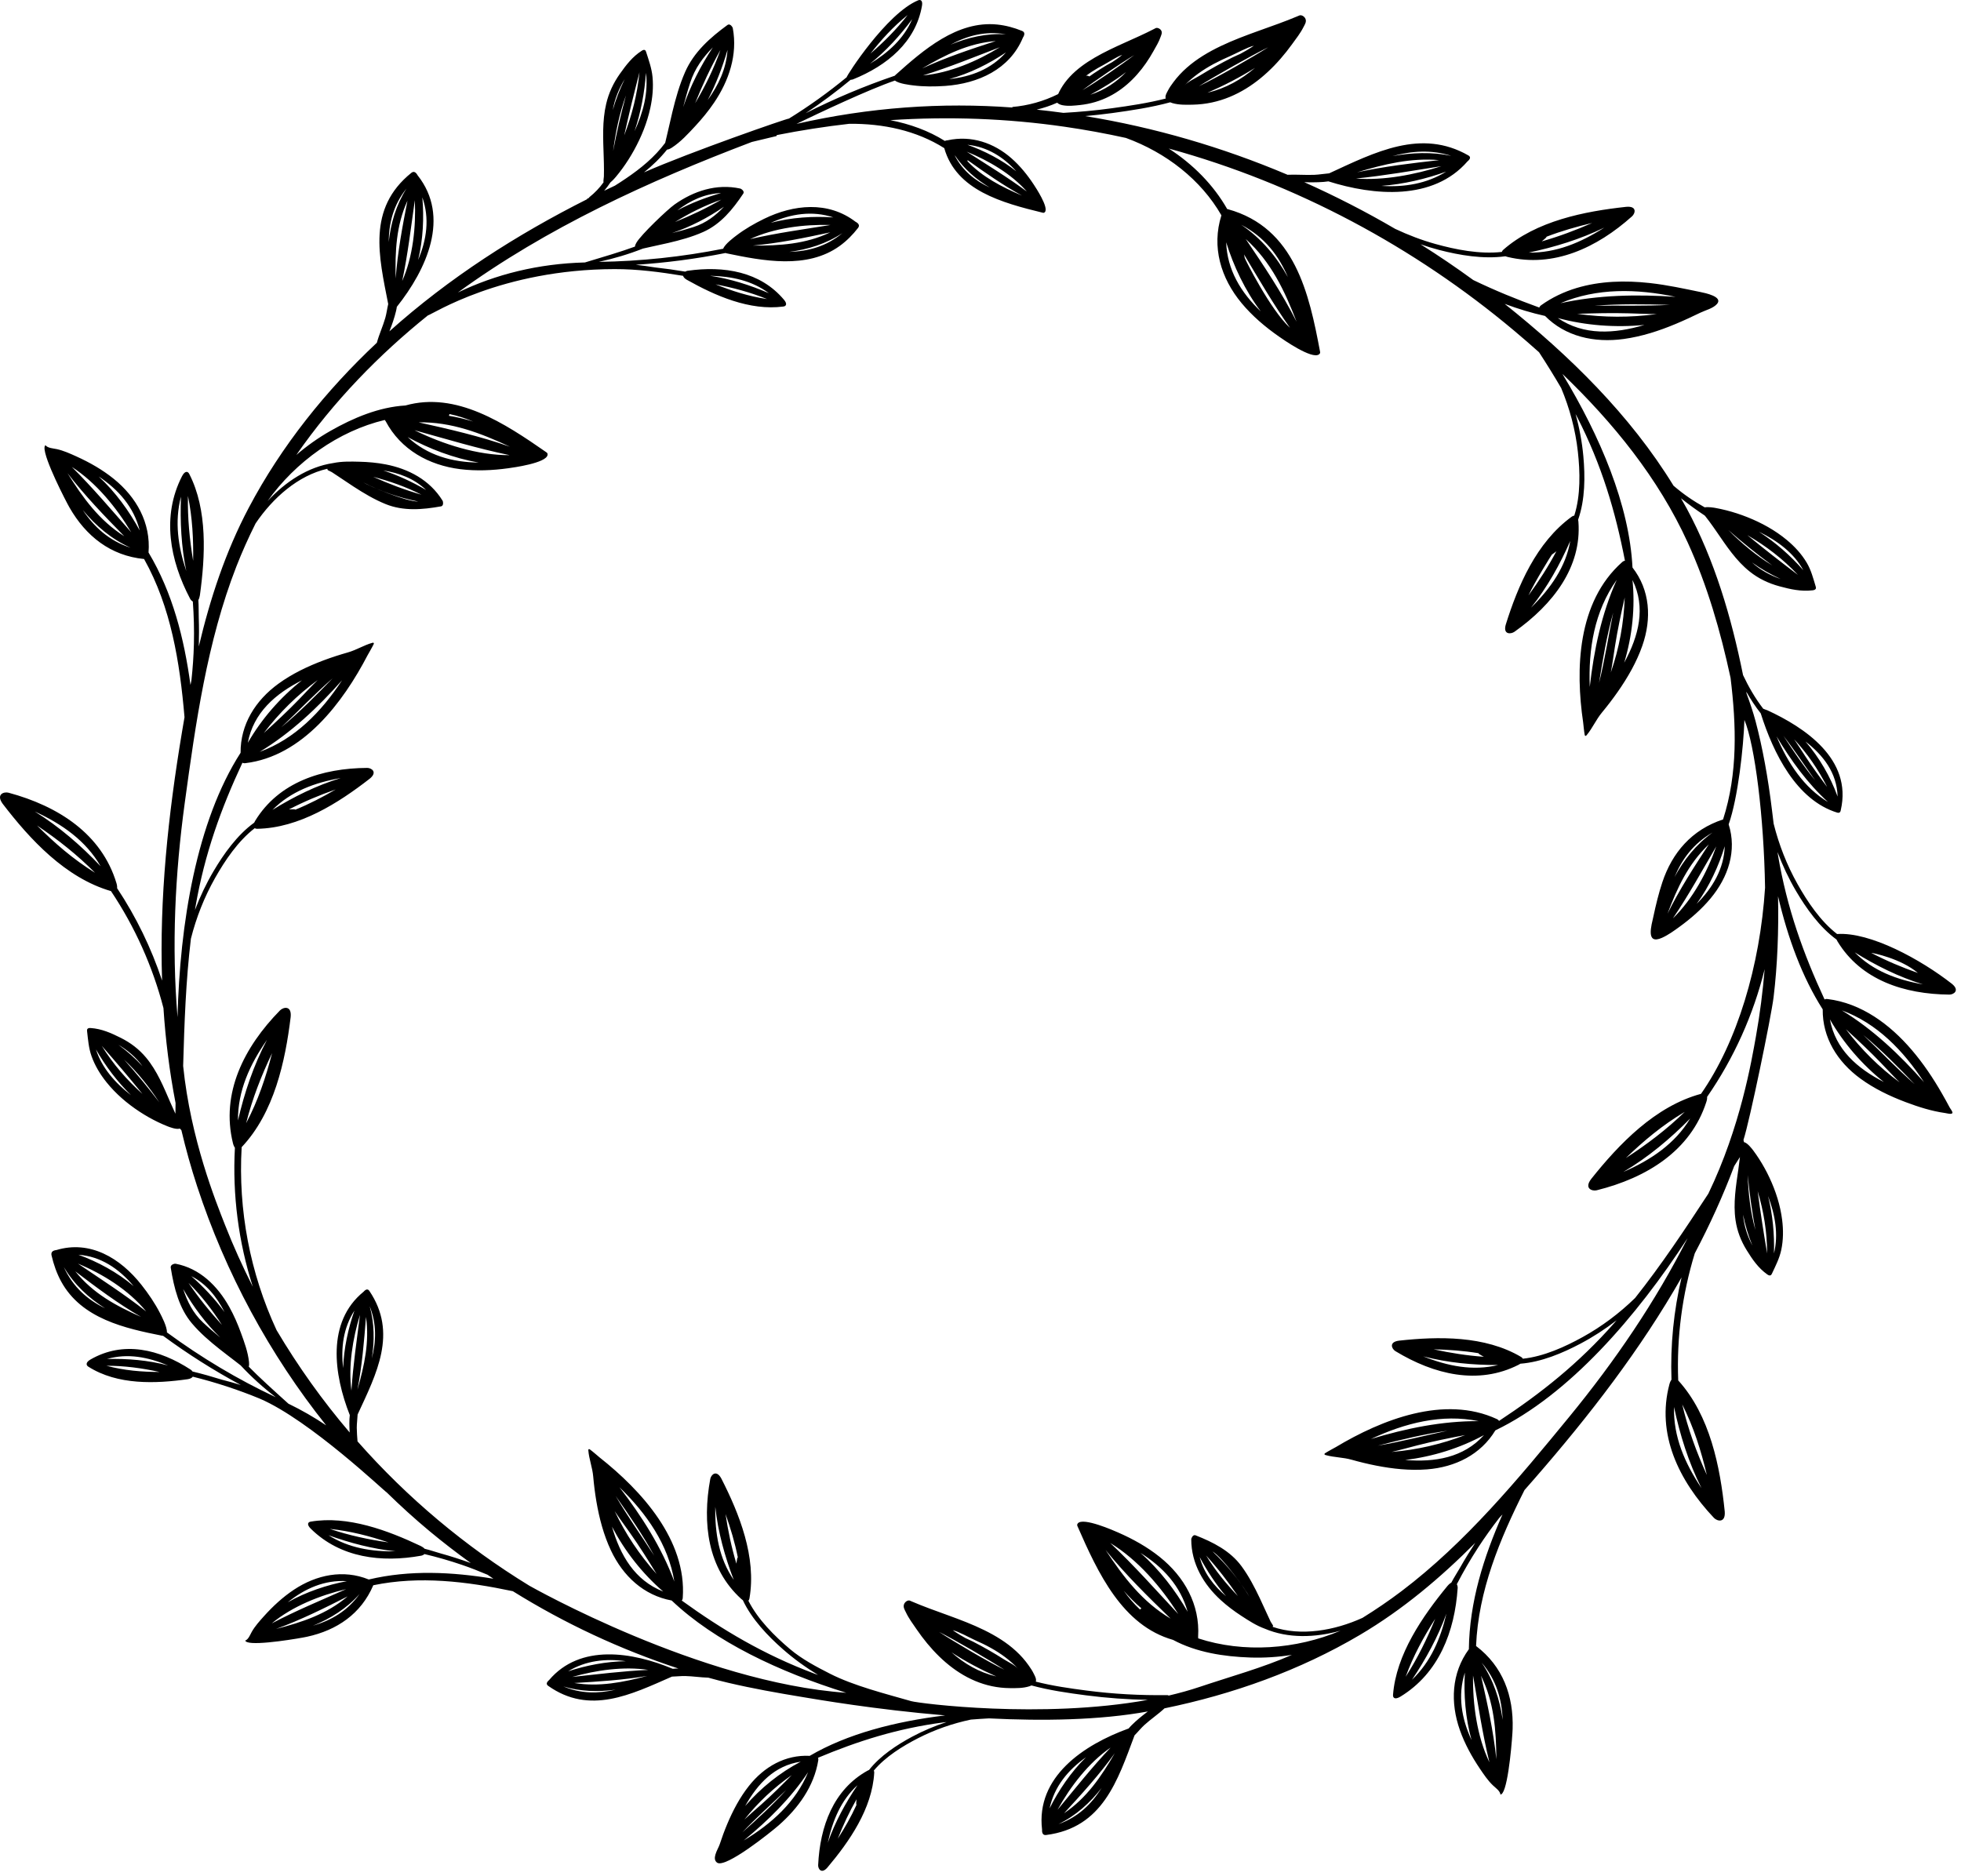 <?xml version="1.0" encoding="iso-8859-1"?>
<!-- Generator: Adobe Illustrator 29.6.1, SVG Export Plug-In . SVG Version: 9.03 Build 0)  -->
<svg version="1.1" id="Ebene_1" xmlns="http://www.w3.org/2000/svg" xmlns:xlink="http://www.w3.org/1999/xlink" x="0px" y="0px"
	 viewBox="0 0 759.711 726.87" style="enable-background:new 0 0 759.711 726.87;" xml:space="preserve">
<path d="M711.486,364.045c0.1,0.226,0.223,0.466,0.382,0.727c9.101,14.979,25.818,20.446,43.346,20.605
	c1.637,0.015,4.138-1.598,0.985-4.173c-12.084-9.441-31.651-20.175-44.497-19.299c-6.492-5.021-11.539-12.621-15.308-19.332
	c-4.151-7.39-7.228-15.282-9.272-23.438c-0.197-1.683-0.411-3.363-0.612-5.023c-1.531-12.717-3.713-24.599-6.384-34.653
	c-0.961-3.617-2.182-7.151-3.46-10.661c-0.049-0.266-0.096-0.531-0.145-0.797c1.659,2.91,3.494,5.734,5.609,8.417
	c0.015,0.043,0.03,0.086,0.043,0.129c4.839,15.324,13.795,33.448,29.556,38.31c1.259,0.389,1.362-0.774,1.407-0.969
	c4.56-19.788-14.073-32.072-28.53-38.717c-0.06-0.028-0.116-0.022-0.174-0.038c-0.546-0.24-0.981-0.405-1.343-0.521
	c-3.129-4.088-5.663-8.471-7.816-13.034c-4.55-22.558-11.009-44.514-21.835-64.584c-0.715-1.326-1.47-2.629-2.217-3.936
	c2.957,2.361,6.018,4.594,9.189,6.688c0.064,0.068,0.143,0.144,0.19,0.203c0.508,0.638,1.003,1.286,1.49,1.94
	c1.022,1.374,2.001,2.777,2.973,4.186c3.784,5.484,7.488,11.162,12.799,15.395c3.411,2.718,7.234,4.547,11.545,5.714
	c4.148,1.122,8.291,2.081,12.818,1.544c0.457-0.054,0.998-0.181,1.208-0.588c0.152-0.293,0.067-0.62-0.022-0.913
	c-0.959-3.177-1.757-6.295-3.442-9.157c-2.006-3.407-4.732-6.353-7.797-8.892c-4.456-3.692-9.661-6.577-15.172-8.772
	c-2.669-1.063-5.425-1.965-8.25-2.683c-1.335-0.339-2.684-0.637-4.05-0.888c-0.688-0.126-2.822-0.503-4.273-0.253
	c-4.402-2.46-8.097-4.968-12.086-8.382c-16.811-27.45-40.456-50.564-65.416-70.462c5.221,1.95,10.446,3.538,15.641,4.68
	c7.819,7.938,18.999,10.517,30.518,8.923c6.963-0.963,13.682-3.141,20.139-5.847c3.229-1.353,6.398-2.836,9.547-4.355
	c2.007-0.968,4.868-1.635,6.38-3.323c2.569-2.867-4.627-4.302-6.377-4.662c-6.43-1.324-12.806-2.721-19.4-3.461
	c-0.111-0.012-0.222-0.025-0.332-0.037c-9.38-1.031-19.139-0.813-28.294,1.948c-4.891,1.475-9.543,3.688-13.664,6.644
	c-0.45,0.322-0.651,0.634-0.731,0.923c-8.779-3.173-17.26-6.648-25.586-10.661c-6.647-4.849-13.465-9.47-20.442-13.859
	c2.363,0.812,4.756,1.557,7.196,2.19c7.836,2.032,17.139,3.648,25.681,2.451c0.24,0.091,0.507,0.177,0.818,0.252
	c17.799,4.321,34.621-3.519,48.246-15.727c1.273-1.14,2.039-4.052-2.245-3.679c-16.112,1.739-34.868,5.42-47.653,16.658
	c-0.276,0.243-0.461,0.523-0.54,0.813c-8.619,0.971-17.981-0.921-25.718-3.074c-5.405-1.504-10.596-3.502-15.591-5.85
	c-11.379-6.658-23.149-12.692-35.24-18.098c0.476,0.014,0.98,0.028,1.54,0.041c1.982,0.047,5.746,0.001,7.815-0.361
	c17.637,5.579,40.566,7.581,53.874-7.722c1.097-0.916,1.378-1.736,0.375-2.312c-18.306-10.5-36.127-1.303-53.954,6.927
	c-1.944,0.154-3.932,0.509-5.788,0.581c-3.454,0.133-6.897-0.176-10.345-0.022c-0.154-0.065-0.304-0.138-0.459-0.203
	c-24.757-10.455-50.984-18.153-77.936-22.536c3.514-0.324,7.025-0.697,10.529-1.179c7.415-1.02,15.078-2.168,22.421-4.165
	c0.304,0.131,0.599,0.24,0.848,0.313c2.58,0.758,5.474,0.656,7.916,0.607c2.539-0.051,5.007-0.345,7.383-0.852
	c4.787-1.021,9.181-2.903,13.167-5.343c4.07-2.49,7.725-5.559,11.032-8.985c1.656-1.715,3.225-3.523,4.715-5.405
	c0.738-0.932,1.457-1.883,2.157-2.851c1.566-2.165,3.236-4.257,4.46-6.713c0.406-0.815,1.232-1.938,0.719-3.123
	c-0.429-0.991-1.616-1.615-2.378-1.287c-0.229,0.099-0.458,0.196-0.688,0.293c-9.767,4.122-20.226,7.007-29.748,11.562
	c-4.74,2.268-9.262,4.939-13.16,8.377c-1.906,1.681-3.657,3.545-5.188,5.616c-0.759,1.027-1.536,2.091-2.126,3.262
	c-0.241,0.479-0.711,1.24-0.884,1.98c-0.077,0.332-0.095,0.66-0.006,0.956c0.014,0.048,0.057,0.082,0.076,0.128
	c-6.875,1.767-14.001,2.826-20.91,3.775c-6.237,0.857-12.496,1.427-18.764,1.785c-3.438-0.468-6.884-0.892-10.342-1.25
	c2.74-0.67,5.406-1.551,7.938-2.689c0.539,0.586,1.531,0.878,2.171,0.994c2.233,0.408,4.607,0.125,6.615-0.086
	c2.088-0.219,4.085-0.621,5.976-1.182c3.811-1.132,7.179-2.905,10.135-5.083c3.018-2.224,5.616-4.868,7.877-7.766
	c1.132-1.451,2.18-2.967,3.153-4.536c0.482-0.778,0.945-1.567,1.391-2.37c0.997-1.794,2.089-3.539,2.764-5.536
	c0.224-0.663,0.752-1.594,0.167-2.48c-0.489-0.74-1.554-1.142-2.138-0.833c-0.175,0.093-0.351,0.185-0.527,0.277
	c-7.497,3.895-15.734,6.875-22.969,11.089c-3.602,2.098-6.97,4.494-9.716,7.443c-1.343,1.442-2.534,3.015-3.515,4.734
	c-0.364,0.638-0.71,1.304-1.01,1.992c-5.555,2.772-11.613,4.485-17.873,5.009c0.094,0.069,0.186,0.141,0.28,0.209
	c-27.637-2.053-55.57-0.076-83.785,6.333c9.119-4.386,27.793-13.245,38.151-16.794c1.531,1.257,5.954,1.738,7.057,1.878
	c4.067,0.517,8.332,0.497,12.432,0.206c12.692-0.903,24.965-6.373,30.096-18.73c0.755-1.188,0.771-2.132-0.352-2.588
	c-3.086-1.255-6.332-2.139-9.652-2.471c-15.491-1.546-28.606,9.895-39.361,19.53c-0.116,0.104-0.198,0.202-0.285,0.302
	c-11.854,4.038-23.371,8.896-34.519,14.531c6.029-4.003,11.84-8.32,17.421-12.952c0.325,0,0.651-0.052,0.922-0.161
	c13.232-5.333,24.27-14.446,26.711-28.501c0.362-2.084-0.576-2.504-1.492-2.124c-12.257,5.08-27.805,29.322-27.68,29.799
	c-7.092,5.844-14.552,11.194-22.363,16.022c-0.414-0.186-38.268,12.962-56.16,20.849c3.292-2.647,6.314-5.54,8.924-8.824
	c0.671-0.049,1.335-0.413,1.917-0.791c3.399-2.205,6.246-5.338,8.994-8.295c2.644-2.846,5.122-5.857,7.3-9.076
	c5.747-8.488,9.185-18.573,7.273-28.869c-0.051-0.276-0.185-0.491-0.346-0.677c-0.361-0.603-1.117-1.028-1.73-0.578
	c-6.695,4.897-12.979,10.448-16.387,18.181c-2.193,4.978-3.664,10.24-4.947,15.515c-0.653,2.689-1.256,5.389-1.875,8.086
	c-0.298,1.297-0.601,2.593-0.913,3.886c-4.085,5.507-9.426,9.883-15.165,13.77c-1.413,0.957-2.845,1.904-4.301,2.807
	c-1.397,0.658-2.794,1.318-4.185,1.99c0.879-1.034,1.698-2.113,2.438-3.25c0.931-0.759,1.81-1.794,2.143-2.191
	c0.858-1.025,1.681-2.081,2.468-3.161c1.669-2.286,3.187-4.682,4.554-7.161c2.824-5.117,5.048-10.619,6.29-16.339
	c0.853-3.935,1.239-8.001,0.85-12.018c-0.327-3.373-1.44-6.426-2.466-9.625c-0.095-0.295-0.21-0.616-0.48-0.767
	c-0.374-0.21-0.837,0.009-1.199,0.239c-3.59,2.27-6.089,5.544-8.501,8.958c-2.507,3.547-4.299,7.35-5.308,11.64
	c-1.571,6.679-1.185,13.589-0.963,20.387c0.057,1.746,0.106,3.492,0.108,5.239c0.001,0.832-0.008,1.664-0.031,2.495
	c-0.017,0.571-0.267,1.668-0.144,2.288c-1.528,2.126-3.346,4.043-5.445,5.717c-0.161,0.129-0.254,0.273-0.314,0.422
	c-0.209,0.044-0.413,0.084-0.621,0.127c0.03,0.051,0.045,0.107,0.073,0.158c0.084-0.025,0.172-0.026,0.257-0.047
	c-27.681,13.907-53.822,30.671-76.902,51.356c0.26-0.672,0.539-1.411,0.87-2.304c0.662-1.787,1.769-5.218,2.005-7.193
	c11.575-14.55,20.834-34.848,8.052-50.962c-0.673-1.237-1.49-1.709-2.434-0.949c-17.207,13.863-12.546,32.469-8.954,50.826
	c-0.428,1.806-0.647,3.705-1.139,5.41c-0.935,3.239-2.378,6.344-3.264,9.589c-19.727,18.512-36.951,39.956-49.604,63.908
	c-9.056,17.143-14.971,35.209-19.371,53.765c0.101-3.718,0.119-7.437-0.018-11.154c-0.076-2.063,0.013-4.484-0.154-6.838
	c0.254-0.422,0.465-1.015,0.597-1.844c2.086-15.133,3.03-33.076-4.134-47.023c-0.535-1.043-1.661-1.323-2.832,0.975
	c-7.888,15.49-4.676,32.475,3.167,47.385c0.226,0.431,0.616,0.849,1.063,1.105c0.398,5.454,0.542,10.927,0.414,16.395
	c-0.11,4.722-0.451,9.425-0.959,14.109c-0.122,0.605-0.245,1.21-0.365,1.817c-2.464-18.021-6.872-35.628-16.253-51.33
	c0.925-11.473-4.718-21.462-13.477-28.54c-4.379-3.539-9.322-6.352-14.441-8.669c-2.476-1.121-5.048-2.293-7.678-2.854
	c-1.36-0.291-3.404-0.356-4.334-1.497c-0.228,0.152-0.347,0.462-0.372,0.902c-0.25,4.304,8.396,21.017,9.684,23.237
	c6.353,11.09,15.908,18.674,28.894,19.947c10.442,18.652,13.83,39.942,15.66,61.293c-0.327,1.874-0.646,3.75-0.96,5.629
	c-5.4,32.307-8.8,64.475-7.725,96.424c-4.184-12.603-10.02-24.656-17.427-35.801c0.054-0.492-0.003-1.117-0.248-1.934
	c-5.728-19.077-22.552-29.868-41.784-35.054c-1.797-0.484-5.008,0.574-2.277,4.308c10.51,13.732,24.299,28.697,41.94,33.81
	c9.296,13.894,16.156,29.236,20.324,45.311c0.811,12.302,2.323,24.571,4.694,36.801c0,1.381-0.018,2.762-0.057,4.145
	c-0.668-1.422-1.307-2.859-1.933-4.301c-2.634-6.069-5.161-12.315-9.421-17.426c-2.736-3.281-6-5.762-9.826-7.677
	c-3.682-1.843-7.386-3.523-11.69-3.801c-0.435-0.028-0.959,0-1.221,0.363c-0.189,0.261-0.163,0.598-0.128,0.902
	c0.378,3.297,0.614,6.506,1.718,9.622c1.315,3.709,3.376,7.093,5.818,10.137c3.552,4.426,7.93,8.19,12.708,11.332
	c2.314,1.522,4.735,2.899,7.25,4.109c1.188,0.571,2.397,1.105,3.628,1.594c0.762,0.303,3.503,1.374,4.792,0.89
	c0.203,0.212,0.413,0.417,0.615,0.63c1.707,7.257,3.729,14.499,6.096,21.727c10.991,33.549,27.997,65.093,50.001,92.65
	c-4.594-3.096-9.478-5.904-14.646-8.411c-5.393-4.857-11.503-10.388-15.336-14.327c0.157-0.587,0.145-1.234,0.082-1.83
	c-0.415-3.944-1.824-7.692-3.129-11.287c-1.256-3.459-2.717-6.819-4.474-9.972c-4.632-8.316-11.534-15.024-20.823-16.8
	c-0.249-0.047-0.481,0.004-0.701,0.089c-0.647,0.129-1.31,0.69-1.193,1.42c1.274,7.959,3.258,15.76,8.232,21.626
	c3.202,3.776,6.938,6.973,10.762,9.999c1.949,1.543,3.929,3.041,5.899,4.554c0.739,0.568,1.473,1.141,2.207,1.716
	c4.216,4.537,8.766,8.622,13.597,12.321c-14.77-6.92-28.855-15.335-42.177-25.127c0.112-2.187-2.116-6.366-2.655-7.422
	c-1.988-3.893-4.526-7.595-7.188-10.969c-8.238-10.444-19.927-17.423-32.965-13.51c-1.408,0.148-2.182,0.775-1.887,2.063
	c0.81,3.539,2.014,6.967,3.71,10.084c7.913,14.544,24.932,18.206,39.093,21.039c0.153,0.03,0.281,0.035,0.414,0.044
	c9.635,7.11,19.693,13.444,30.1,19.062c-2.374-0.732-4.778-1.428-7.298-2.053c-3.768-1.18-7.57-2.25-11.409-3.186
	c-0.193-0.283-0.427-0.532-0.675-0.694c-12.144-7.908-26.051-11.342-38.872-3.932c-1.902,1.099-1.686,2.201-0.837,2.741
	c11.363,7.231,26.109,6.631,38.563,4.869c1.045-0.173,1.622-0.541,1.934-0.973c4.338,1.076,8.632,2.31,12.88,3.695
	c0.215,0.067,0.426,0.14,0.64,0.208c4.201,1.387,8.356,2.927,12.461,4.62c19.498,8.374,48.886,36.466,49.105,36.28
	c5.323,5.208,10.836,10.228,16.571,15c5.208,4.334,10.568,8.465,16.053,12.413c-3.886-1.401-7.819-2.666-11.801-3.765
	c-1.844-0.509-3.958-1.262-6.083-1.772c-0.302-0.342-0.767-0.694-1.462-1.041c-12.785-6.065-28.37-11.907-42.69-9.471
	c-1.071,0.182-1.632,1.098,0.071,2.773c11.481,11.29,27.38,13.193,42.739,10.426c0.444-0.08,0.922-0.307,1.273-0.632
	c4.929,1.171,9.803,2.572,14.597,4.21c3.333,1.139,6.599,2.439,9.838,3.803c0.757,0.514,1.51,1.033,2.271,1.54
	c-16.087-2.645-32.325-3.477-48.286,0.302c-9.876-4.019-20.274-1.821-28.971,3.94c-4.348,2.88-8.212,6.462-11.687,10.336
	c-1.681,1.875-3.434,3.819-4.663,5.986c-0.636,1.12-1.265,2.907-2.532,3.411c0.07,0.244,0.311,0.435,0.693,0.58
	c3.732,1.422,20.908-1.551,23.228-2.07c11.569-2.517,20.934-8.84,25.682-19.956c17.907-3.712,36.123-1.479,54.063,2.304
	c20.115,12.523,41.689,22.582,64.159,29.963c-0.823,0.003-1.599,0.031-2.206,0.108c-15.56-6.511-35.867-9.835-47.9,4.356
	c-0.987,0.831-1.249,1.618-0.367,2.241c16.079,11.368,32.024,3.424,47.959-3.573c1.726-0.035,3.495-0.265,5.143-0.224
	c2.982,0.073,5.949,0.552,8.925,0.63c2.577,0.732,5.176,1.388,7.784,2.001c9.431,2.214,18.984,3.909,28.54,5.482
	c5.787,0.953,28.246,4.862,55.45,7.144c-19.423,2.342-38,7.182-52.472,15.669c-9.463-0.481-17.675,4.217-23.555,11.656
	c-3.529,4.464-6.214,9.558-8.412,14.789c-1.086,2.585-2.053,5.22-2.926,7.885c-0.309,0.943-1.239,2.494-1.655,3.964
	c-0.342,1.209-0.337,2.364,0.647,3.081c3.228,2.356,20.939-11.883,23.85-14.433c7.556-6.619,13.752-15.124,15.367-25.237
	c0.07-0.439,0.005-0.738-0.117-0.958c15.375-6.447,30.73-11.363,48.565-13.7c0.418-0.055,0.837-0.091,1.255-0.143
	c-4.579,1.509-9.049,3.373-13.329,5.671c-5.871,3.151-12.359,7.376-16.698,12.886c-0.197,0.079-0.407,0.176-0.637,0.304
	c-13.158,7.336-18.389,21.518-19.088,36.568c-0.065,1.406,1.239,3.605,3.552,0.98c8.497-10.076,17.387-22.813,18.174-36.802
	c0.017-0.302-0.043-0.576-0.17-0.797c4.521-5.415,11.211-9.505,17.096-12.527c6.509-3.343,13.418-5.741,20.521-7.236
	c2.329-0.187,4.661-0.345,6.996-0.47c20.797,1.042,42.832,0.736,61.552-2.679c-0.574,0.437-1.198,0.919-1.948,1.507
	c-1.5,1.176-4.24,3.519-5.475,5.078c-17.481,6.332-36,18.774-33.551,39.196c-0.075,1.406,0.375,2.236,1.577,2.083
	c21.918-2.797,27.693-21.088,34.248-38.607c1.31-1.314,2.492-2.817,3.804-4.012c2.493-2.269,5.349-4.159,7.803-6.459
	c26.5-5.438,52.405-14.684,75.728-28.462c16.693-9.86,31.195-22.152,44.661-35.655c-2.033,3.114-3.996,6.273-5.827,9.512
	c-1.016,1.797-2.36,3.814-3.45,5.906c-0.438,0.226-0.928,0.621-1.474,1.258c-9.703,11.799-19.905,26.589-21.107,42.223
	c-0.09,1.169,0.722,1.997,2.923,0.652c14.832-9.064,20.992-25.215,22.12-42.025c0.033-0.486-0.08-1.046-0.327-1.498
	c2.517-4.855,5.261-9.592,8.234-14.182c2.567-3.965,5.321-7.792,8.206-11.517c0.421-0.452,0.843-0.903,1.262-1.357
	c-7.339,16.642-12.806,33.95-13.039,52.239c-6.797,9.289-7.221,20.754-3.467,31.371c1.877,5.309,4.614,10.293,7.761,14.948
	c1.522,2.252,3.099,4.597,5.046,6.452c1.006,0.96,2.713,2.087,2.908,3.546c0.274-0.01,0.537-0.212,0.789-0.573
	c2.467-3.536,3.855-22.301,3.921-24.868c0.396-12.775-3.771-24.239-14.167-32.125c0.874-21.358,9.139-41.269,18.762-60.416
	c1.26-1.425,2.515-2.856,3.766-4.292c21.521-24.694,41.265-50.316,57.083-78.096c-3.037,12.927-4.378,26.252-3.905,39.624
	c-0.304,0.391-0.582,0.953-0.801,1.777c-5.112,19.251,3.568,37.255,17.235,51.746c1.277,1.353,4.567,2.133,4.196-2.477
	c-1.761-17.203-5.669-37.173-18.02-50.769c-0.642-16.705,1.549-33.367,6.419-49.244c5.752-10.905,10.889-22.149,15.275-33.809
	c0.723-1.177,1.462-2.343,2.22-3.501c-0.175,1.561-0.384,3.12-0.606,4.676c-0.935,6.55-2.053,13.194-1.101,19.779
	c0.612,4.228,2.093,8.051,4.349,11.686c2.171,3.498,4.446,6.87,7.967,9.361c0.356,0.252,0.817,0.502,1.231,0.33
	c0.298-0.124,0.452-0.425,0.581-0.702c1.405-3.007,2.885-5.864,3.576-9.096c0.823-3.848,0.839-7.811,0.353-11.682
	c-0.708-5.63-2.466-11.131-4.891-16.309c-1.174-2.508-2.515-4.949-4.024-7.297c-0.713-1.109-1.463-2.197-2.256-3.258
	c-0.491-0.657-2.264-3.005-3.616-3.267c-0.062-0.287-0.133-0.571-0.193-0.859c2.346-7.076,10.756-47.763,11.667-55.314
	c1.503-12.466,2.005-25.797,1.726-39.078c3.806,16.307,9.412,31.446,17.3,43.802c-0.123,10.993,5.688,20.313,14.574,26.813
	c5.343,3.909,11.383,6.81,17.56,9.138c4.97,1.873,10.081,3.499,15.355,4.238c0.565,0.079,2.407,0.628,2.748,0.01
	c0.25-0.452-0.783-1.68-0.974-2.042c-0.996-1.89-2.02-3.716-3.083-5.572c-3.396-5.932-7.233-11.638-11.675-16.841
	c-8.421-9.861-19.474-18.135-32.67-19.74c-0.513-0.062-0.858,0.026-1.109,0.178c-8.163-17.596-14.546-35.235-18.039-55.87
	c-0.07-0.416-0.119-0.834-0.187-1.25c1.94,5.192,4.315,10.23,7.138,15.049C699.698,351.879,704.892,359.239,711.486,364.045z
	 M743.008,376.992c-6.223-2.198-12.247-4.727-18.084-7.791C725.604,369.244,736.397,371.388,743.008,376.992z M744.975,381.418
	c-10.086-1.787-19.357-5.232-26.431-12.414C726.749,374.123,735.594,378.527,744.975,381.418z M711.906,308.642
	c-2.82-7.814-7.108-15.106-12.439-21.336C706.298,292.618,711.638,299.366,711.906,308.642z M707.851,304.922
	c-2.905-3.867-5.757-7.768-8.431-11.85c-1.443-2.203-2.849-4.46-4.35-6.625C700.178,291.978,704.36,298.05,707.851,304.922z
	 M703.209,302.352c-4.451-5.426-8.373-11.253-12.268-17.197C695.256,290.692,699.113,296.617,703.209,302.352z M708.193,310.765
	c-9.297-5.564-15.526-15.02-19.95-25.457C693.841,294.669,700.296,303.593,708.193,310.765z M678.728,217.925
	c3.452,2.48,7.195,4.62,11.143,6.431C685.798,222.917,682.059,220.944,678.728,217.925z M698.621,220.945
	c-4.929-5.648-10.729-10.742-17.187-14.911C688.685,209.566,695.014,214.329,698.621,220.945z M696.533,222.749
	c-6.652-5.026-13.193-10.135-19.607-15.395C684.198,211.576,690.706,216.544,696.533,222.749z M686.61,219.09
	c-6.255-3.81-11.791-8.458-17.065-13.737C675.011,210.145,680.711,214.748,686.61,219.09z M617.852,118.45
	c9.679-0.746,19.315-0.596,29.05-0.328C637.227,118.632,627.544,118.335,617.852,118.45z M641.883,121.696
	c-10.371,1.392-20.495,1.342-30.856-0.089c6.662-0.236,13.313-0.387,19.998-0.202C634.634,121.505,638.265,121.689,641.883,121.696z
	 M649.127,115.018c-14.857-1.016-30.011-0.749-44.586,2.466C618.652,111.481,634.169,111.873,649.127,115.018z M637.085,125.9
	c-11.664,3.466-23.527,4.178-33.581-2.672C614.267,126.129,625.776,127,637.085,125.9z M598.909,92.13
	c0.127-0.123,0.195-0.266,0.239-0.414c5.792-2.222,11.623-3.889,17.674-5.319c-6.379,2.802-12.843,5.227-19.549,7.137
	C597.829,93.087,598.383,92.636,598.909,92.13z M621.526,88.181c-9.061,5.811-18.688,9.863-29.311,9.697
	C602.224,95.773,612.212,92.707,621.526,88.181z M535.143,72.023c8.574-0.612,17.398-2.742,25.12-5.521
	C552.666,71.227,543.966,72.599,535.143,72.023z M562.229,60.389c-7.492-1.589-15.184-1.286-22.798,0.106
	C546.93,58.475,554.504,57.92,562.229,60.389z M557.52,62.043c-10.642,1.199-21.3,2.467-31.786,4.725
	C536.284,63.594,546.646,61.089,557.52,62.043z M558.416,64.385c-10.312,3.302-22.432,5.62-33.093,4.788
	C536.389,68.069,547.399,66.103,558.416,64.385z M467.764,35.942c6.418-2.786,12.592-5.96,18.418-9.633
	C480.891,30.81,474.926,34.229,467.764,35.942z M464.479,33.378c6.355-3.963,20.068-11.735,26.857-15.067
	C485.011,22.313,471.343,30.15,464.479,33.378z M470.142,24.811c2.096-1.13,4.264-2.148,6.469-3.101
	c2.054-0.888,6.896-3.53,9.16-3.989c-1.791,1.223-4.515,2.786-5.253,3.143c-1.038,0.502-2.123,0.928-3.154,1.442
	c-2.154,1.076-4.28,2.197-6.375,3.363c-2.096,1.166-4.163,2.375-6.2,3.626c-1.896,1.163-4.335,2.185-5.884,3.777
	C462.165,29.721,466.01,27.039,470.142,24.811z M422.387,36.715c4.915-2.619,9.578-5.523,13.883-8.79
	C432.519,31.799,428.064,34.878,422.387,36.715z M422.83,27.89c1.575-1.026,3.226-1.97,4.915-2.868
	c1.574-0.836,5.209-3.232,7.014-3.748c-1.31,1.078-3.345,2.485-3.905,2.815c-0.789,0.464-1.625,0.871-2.406,1.344
	c-1.631,0.988-3.231,2.01-4.802,3.065c-0.545,0.366-1.066,0.757-1.604,1.13c-0.365-0.259-0.886-0.389-1.334-0.257
	C421.398,28.859,422.104,28.363,422.83,27.89z M439.432,21.341c-4.673,3.559-14.882,10.618-20.105,13.611
	C424.029,31.422,434.284,24.411,439.432,21.341z M357.582,29.219c10.103-3.107,19.89-7.146,29.759-10.914
	C378.62,23.682,367.893,28.296,357.582,29.219z M367.716,30.644c7.902-2.141,15.576-5.984,22.013-10.345
	C384.003,26.763,376.214,29.757,367.716,30.644z M389.719,13.287c-7.551-0.448-14.715,1.206-21.473,4.034
	C374.703,13.826,381.68,11.918,389.719,13.287z M385.782,15.901c-9.673,3.139-19.341,6.354-28.544,10.621
	C366.221,21.244,375.233,16.729,385.782,15.901z M351.626,5.831c-4.299,5.54-9.147,10.391-14.399,14.937
	C341.512,15.305,345.996,10.334,351.626,5.831z M353.385,7.442c-3.223,7.544-9.223,12.911-16.333,17.265
	C343.3,19.726,348.691,13.759,353.385,7.442z M281.849,19.33c-0.485,7.36-3.503,13.641-7.676,19.427
	C277.384,32.572,279.902,26.009,281.849,19.33z M269.298,39.997c2.838-7.057,6.012-13.883,9.792-20.618
	C276.515,26.722,273.173,33.476,269.298,39.997z M267.384,32.05c1.849-5.657,4.998-9.856,8.784-13.702
	c-4.756,7.185-8.727,14.996-11.505,23.165C265.487,38.327,266.368,35.162,267.384,32.05z M250.246,28.233
	c0.966,7.627-1.059,15.354-4.423,22.617C248.265,43.537,249.723,35.853,250.246,28.233z M247.745,27.996
	c-0.875,8.617-2.919,16.622-5.923,24.467C243.638,44.273,245.628,36.134,247.745,27.996z M237.531,58.54
	c0.975-7.522,2.483-14.68,4.972-21.576C240.563,44.088,238.91,51.305,237.531,58.54z M242.018,30.66
	c-1.892,3.863-3.457,7.874-4.625,11.992C238.18,38.161,239.832,34.291,242.018,30.66z M163.614,76.458
	c2.873,8.143,1.711,16.406-1.637,24.268C163.939,92.778,164.303,84.203,163.614,76.458z M70.113,192.44
	c-0.378,9.604,0.108,19.376,2.052,28.816C69.013,211.794,67.564,202.159,70.113,192.44z M74.824,217.29
	c-1.378-8.286-2.183-16.573-2.011-25.129C74.554,200.682,74.952,208.82,74.824,217.29z M26.142,183.327
	c6.671,8.685,14.312,16.596,21.997,24.436C38.461,201.696,32.098,192.869,26.142,183.327z M32.072,197.636
	c5.051,6.085,11.078,11.25,18.527,14.598C42.223,209.522,36.503,204.209,32.072,197.636z M27.82,180.919
	c9.403,6.04,17.358,15.818,23.012,25.324C43.276,197.702,35.932,188.945,27.82,180.919z M38.228,184.624
	c7.686,5.099,13.641,11.858,15.887,20.906C50.138,198.138,44.717,190.624,38.228,184.624z M14.362,319.867
	c8.039,5.426,15.57,11.341,22.453,18.305C28.26,332.87,21.214,326.725,14.362,319.867z M13.464,314.436
	c10.583,4.849,19.794,11.289,25.522,21.21C31.424,327.671,22.956,320.299,13.464,314.436z M55.222,413.136
	c-2.813-3.055-5.952-5.827-9.335-8.312C49.448,406.966,52.61,409.573,55.222,413.136z M37.182,406.623
	c3.674,6.434,8.249,12.479,13.587,17.73C44.589,419.587,39.467,413.774,37.182,406.623z M55.147,423.825
	c-6.072-5.441-11.316-11.477-15.727-18.605c5.369,6.116,10.619,12.294,15.729,18.597C55.149,423.82,55.148,423.823,55.147,423.825z
	 M48.069,410.586c5.208,4.862,9.609,10.421,13.665,16.555C57.421,421.452,52.86,415.909,48.069,410.586z M78.64,512.413
	c-3.906-3.688-6.071-8.087-7.679-12.962c3.965,6.938,8.77,13.357,14.365,18.784C83.036,516.361,80.788,514.44,78.64,512.413z
	 M73.02,497.073c4.996,4.952,9.19,10.418,12.971,16.3C81.339,508.273,77.015,502.942,73.02,497.073z M74.12,494.475
	c5.875,3.001,9.811,8,12.862,13.907C83.204,503.237,78.828,498.608,74.12,494.475z M51.791,498.34
	c-6.408-5.431-14.058-9.508-21.396-12.158C39.014,486.784,46.045,491.539,51.791,498.34z M24.724,490.948
	c4.104,6.882,9.681,12.001,15.967,15.969C34.043,503.664,28.372,498.88,24.724,490.948z M29.17,492.604
	c8.263,6.298,16.585,12.538,25.483,17.66C45.066,506.019,36.08,501.232,29.17,492.604z M30.193,489.616
	c9.512,3.949,19.592,10.163,26.439,18.519C48.14,501.441,39.082,495.656,30.193,489.616z M41.223,529.19
	c7.027-0.014,13.823,0.919,20.609,2.41C54.875,531.573,48.197,531.04,41.223,529.19z M41.486,526.565
	c8.014-2.31,15.908-0.726,23.638,2.514C57.395,527.016,49.376,526.369,41.486,526.565z M150.537,597.639
	c-7.703-1.096-15.248-2.697-22.758-5.236C135.792,593.242,143.091,595.162,150.537,597.639z M127.272,594.865
	c8.377,3.014,17.145,5.312,26.026,6.229C144.061,601.238,135.146,599.83,127.272,594.865z M134.37,612.649
	c-7.639,1.451-15.788,4.142-22.899,8.199C118.119,615.482,125.752,612.108,134.37,612.649z M134.084,615.748
	c-9.653,4.292-19.438,8.334-28.791,13.26C113.253,622.387,124.109,618.089,134.084,615.748z M106.952,631.162
	c9.533-3.469,18.653-8.01,27.723-12.611C126.615,625.406,117.043,628.565,106.952,631.162z M121.246,629.917
	c6.785-2.764,13.028-6.646,18.064-12.291C134.578,624.267,128.288,627.838,121.246,629.917z M242.473,643.667
	c-7.614,0.089-15.472,1.65-22.363,3.911C226.919,643.404,234.657,642.578,242.473,643.667z M218.275,653.446
	c6.621,2.001,13.448,2.161,20.222,1.252C231.816,656.23,225.089,656.322,218.275,653.446z M222.476,652.107
	c9.457-0.542,18.929-1.149,28.264-2.735C241.335,651.851,232.106,653.687,222.476,652.107z M221.717,649.761
	c9.196-2.62,19.981-4.168,29.424-2.719C241.309,647.464,231.514,648.734,221.717,649.761z M310.202,682.601
	c-8.13,4.262-15.476,10.174-21.513,17.173C293.507,691.137,300.107,684.064,310.202,682.601z M306.724,687.798
	c-3.805,3.872-7.655,7.688-11.727,11.317c-2.199,1.959-4.462,3.879-6.609,5.901C293.691,698.365,299.721,692.728,306.724,687.798z
	 M304.587,693.539c-5.285,5.872-11.085,11.174-17.015,16.461C292.997,704.273,298.914,699.033,304.587,693.539z M288.128,713.131
	c9.418-7.699,18.236-16.344,24.93-26.457C308.322,698.223,298.891,706.67,288.128,713.131z M331.819,699.323
	c-2.09,4.593-4.538,8.871-7.259,13.127c2.087-5.274,4.453-10.367,7.272-15.283c-0.059,0.583-0.115,1.167-0.121,1.77
	C331.709,699.083,331.755,699.208,331.819,699.323z M320.694,713.997c1.859-8.605,5.115-16.458,11.51-22.303
	C327.546,698.578,323.479,706.033,320.694,713.997z M420.727,680.872c-5.835,5.743-10.636,12.857-14.105,19.816
	C408.44,692.246,413.757,685.815,420.727,680.872z M430.256,677.141c-7.279,7.664-13.824,15.986-20.574,24.112
	C414.642,692.289,421.725,683.005,430.256,677.141z M410.072,706.794c6.8-3.316,12.23-8.272,16.731-14.052
	C422.891,698.955,417.749,704.041,410.072,706.794z M412.219,702.583c6.889-7.481,13.735-15.028,19.66-23.262
	C426.642,688.329,421.005,696.685,412.219,702.583z M556.02,627.22c-3.166,7.781-6.82,15.262-11.448,22.46
	C547.551,641.509,551.475,634.368,556.02,627.22z M547.018,650.857c5.352-7.983,10.056-16.562,13.344-25.623
	C558.092,634.945,554.28,643.912,547.018,650.857z M567.501,648.085c-0.482,8.38,0.2,17.619,2.585,26.129
	C566.209,665.845,564.676,656.968,567.501,648.085z M582.145,666.354c-1.116-7.829-3.545-15.385-8.137-22.139
	C579.723,650.912,581.813,658.435,582.145,666.354z M579.703,681.649c-1.134-10.892-3.5-21.634-5.941-32.337
	C578.829,659.55,579.627,670.401,579.703,681.649z M577.012,682.822c-4.847-10.07-6.503-22.566-6.34-33.626
	C572.636,660.43,574.305,671.736,577.012,682.822z M661.25,571.504c-4.006-8.832-7.323-17.816-9.54-27.353
	C656.221,553.149,659.005,562.073,661.25,571.504z M659.171,576.601c-6.475-9.673-10.95-19.984-10.633-31.435
	C650.803,555.92,654.156,566.635,659.171,576.601z M687.249,485.647c0.24-7.405-0.491-14.95-2.288-22.22
	C687.729,470.724,689.048,478.359,687.249,485.647z M160.71,77.579c0.47,10.235-0.701,21.853-4.898,31.317
	C157.999,98.554,159.217,88.037,160.71,77.579z M153.288,107.888c-0.256-10.416,0.17-20.487,4.565-30.112
	C155.903,87.757,154.023,97.77,153.288,107.888z M157.477,73.064c-4.056,6.386-6.087,13.452-6.893,20.733
	C150.661,86.455,152.379,79.429,157.477,73.064z M139.461,509.463c-1.226,9.775-2.696,19.541-3.318,29.363
	C134.887,529.354,136.655,518.603,139.461,509.463z M132.945,530.09c-0.929-7.837,0.055-15.556,4.366-22.279
	C134.91,514.655,133.189,522.479,132.945,530.09z M141.791,510.269c1.383,9.661-0.64,18.851-3.311,28.202
	C140.257,529.171,141.057,519.713,141.791,510.269z M680.954,461.584c2.323,7.815,3.629,15.704,3.653,24.086
	c-1.37-8.021-2.607-16.034-3.659-24.081C680.95,461.588,680.952,461.586,680.954,461.584z M680.05,476.569
	c-1.89-6.87-2.728-13.91-2.97-21.26C677.774,462.415,678.757,469.526,680.05,476.569z M678.891,482.62
	c-1.912-3.69-3.24-7.566-3.599-11.97C676.089,474.726,677.311,478.731,678.891,482.62z M654.804,433.384
	c-5.915,9.81-15.249,16.073-25.922,20.719C638.484,448.423,647.092,441.213,654.804,433.384z M629.884,448.69
	c6.981-6.726,14.144-12.735,22.798-17.874C645.667,437.648,638.024,443.419,629.884,448.69z M616.422,456.838
	c-2.802,3.682,0.388,4.801,2.194,4.351c19.328-4.818,36.355-15.286,42.445-34.25c0.261-0.812,0.33-1.436,0.285-1.929
	c10.421-15.048,17.937-31.851,22.3-49.501c-0.729,8.65-1.811,17.308-3.358,25.951c-1.738,9.708-6.024,35.254-18.459,61.048
	c-9.091,13.887-18.201,27.617-28.388,40.433c-6.051,5.892-12.848,11.011-20.299,15.13c-6.736,3.725-15.026,7.534-23.189,8.389
	c-0.13-0.266-0.356-0.501-0.659-0.681c-14.024-8.312-32.093-7.986-47.336-6.313c-4.036,0.532-2.757,3.219-1.357,4.067
	c14.99,9.085,32.083,13.229,47.703,5.278c0.273-0.139,0.503-0.278,0.707-0.417c8.135-0.619,16.425-4.146,23.276-7.773
	c4.935-2.613,9.607-5.645,13.988-9.039c-0.276,0.318-0.54,0.645-0.818,0.962c-13.825,15.712-28.533,27.356-44.731,38.026
	c-0.133-0.261-0.38-0.518-0.849-0.734c-20.333-9.397-44.608,0.238-62.307,10.837c-0.369,0.221-3.072,1.648-4.205,2.398
	c-0.125,0.083-0.263,0.191-0.266,0.341c-0.005,0.201,0.224,0.316,0.417,0.371c1.672,0.478,3.403,0.695,5.139,0.918
	c1.654,0.212,3.313,0.43,4.927,0.884c3.14,0.884,6.312,1.659,9.514,2.287c6.478,1.27,13.141,1.98,19.741,1.466
	c10.967-0.853,20.804-5.715,26.484-15.114c28.51-13.717,54.793-44.169,74.465-74.468c-12.395,24.515-28.011,47.484-45.884,69.274
	c-19.668,23.978-40.105,48.696-64.96,67.51c-4.872,3.688-9.921,7.121-15.106,10.337c-10.838,4.922-23.799,7.219-34.767,3.491
	c0.049-0.173,0.073-0.346,0.131-0.52c-0.319-0.494-0.608-1.004-0.936-1.493c-0.387-0.825-0.773-1.651-1.152-2.479
	c-1.014-2.21-2.012-4.427-3.054-6.622c-2.045-4.305-4.257-8.554-7.073-12.383c-4.374-5.948-10.969-9.301-17.824-11.985
	c-0.629-0.246-1.238,0.304-1.461,0.918c-0.113,0.201-0.197,0.421-0.197,0.674c0.018,9.455,4.815,17.452,11.423,23.502
	c2.505,2.294,5.244,4.335,8.105,6.193c2.805,1.822,5.727,3.73,8.931,4.881c9.006,3.854,19.551,3.539,29.386,0.78
	c-17.193,7.275-37.562,8.758-55.149,2.985c0-0.199-0.011-0.409-0.036-0.633c0.777-12.458-5.339-23.276-14.879-30.917
	c-4.869-3.899-10.378-6.963-16.079-9.461c-1.472-0.645-13.702-6.096-15.67-3.517c-0.098,0.129-0.171,0.278-0.216,0.449
	c-0.056,0.214,0.03,0.436,0.118,0.638c7.917,18.102,17.361,38.448,37.012,44.03c9.039,4.848,19.684,6.484,29.901,6.829
	c5.432,0.184,10.842-0.173,16.145-1.022c-11.568,5.064-23.796,8.391-35.743,12.407c-3.855,1.295-7.876,2.404-11.995,3.366
	c-0.132-0.105-0.289-0.183-0.498-0.18c-10.443,0.136-20.871-0.413-31.23-1.76c-6.542-0.851-13.288-1.807-19.789-3.474
	c0.018-0.046,0.059-0.08,0.074-0.128c0.088-0.297,0.074-0.624,0.004-0.953c-0.156-0.736-0.593-1.488-0.817-1.962
	c-0.547-1.159-1.272-2.21-1.982-3.223c-1.43-2.044-3.072-3.878-4.861-5.527c-3.66-3.375-7.921-5.976-12.392-8.171
	c-8.982-4.41-18.869-7.14-28.088-11.115c-0.217-0.094-0.433-0.188-0.649-0.283c-0.719-0.317-1.852,0.323-2.268,1.316
	c-0.499,1.189,0.273,2.298,0.649,3.104c1.136,2.432,2.697,4.495,4.159,6.632c0.654,0.955,1.326,1.894,2.016,2.813
	c1.393,1.856,2.862,3.637,4.414,5.324c3.1,3.37,6.535,6.379,10.367,8.806c3.754,2.377,7.901,4.193,12.43,5.144
	c2.248,0.472,4.585,0.731,6.992,0.746c2.315,0.015,5.058,0.076,7.513-0.715c0.236-0.076,0.518-0.189,0.807-0.323
	c6.943,1.888,14.197,2.927,21.218,3.841c7.915,1.03,15.87,1.599,23.842,1.755c-41.051,7.442-88.567,1.372-91.641,0.492
	c-9.905-2.837-22.274-5.946-31.455-10.622c-5.356-2.728-10.951-5.674-15.564-9.583c-5.872-4.977-12.375-11.376-16.069-18.704
	c0.203-0.216,0.342-0.51,0.403-0.857c2.797-16.061-3.919-32.838-10.891-46.497c-1.929-3.585-3.988-1.436-4.284,0.174
	c-3.176,17.239-0.987,34.69,11.988,46.472c0.227,0.206,0.439,0.372,0.642,0.513c3.464,7.387,9.703,13.886,15.525,19.004
	c4.245,3.733,8.818,7.024,13.609,9.941c-0.46-0.169-0.926-0.321-1.384-0.493c-19.595-7.351-35.699-16.972-51.422-28.331
	c0.196-0.217,0.349-0.539,0.385-1.055c1.573-22.344-16.048-41.622-32.236-54.409c-0.337-0.267-2.631-2.288-3.734-3.081
	c-0.122-0.088-0.271-0.178-0.413-0.128c-0.189,0.067-0.216,0.322-0.199,0.522c0.146,1.733,0.558,3.429,0.965,5.13
	c0.388,1.622,0.773,3.25,0.921,4.92c0.288,3.25,0.688,6.491,1.237,9.707c1.112,6.507,2.811,12.988,5.633,18.977
	c4.688,9.951,12.724,17.423,23.526,19.4c16.832,15.988,41.659,27.662,67.642,35.761c-56.482-3.951-121.914-41.016-122.771-41.492
	c-24.802-15.184-47.283-34.033-66.569-55.923c-0.131-1.761-0.285-3.522-0.293-5.286c-0.007-1.648,0.259-3.412,0.329-5.137
	c7.319-15.79,15.587-31.569,4.549-47.876c-0.605-0.894-1.397-0.648-2.248,0.321c-14.433,11.741-11.523,32.112-5.331,47.801
	c-0.26,1.771-0.166,4.932-0.043,6.734c-10.507-12.317-19.983-25.583-28.327-39.656c-10.268-22.105-14.928-46.514-13.524-70.905
	c12.608-13.357,16.896-33.249,18.985-50.415c0.459-4.603-2.845-3.886-4.148-2.558c-13.942,14.228-22.963,32.062-18.22,51.408
	c0.203,0.829,0.471,1.396,0.767,1.793c-0.996,18.277,1.402,36.528,6.929,53.848c-3.91-7.75-7.522-15.693-10.731-23.866
	c-3.604-9.18-13.333-33.187-16.249-61.673c0.472-16.591,1.041-33.059,3.007-49.313c2.069-8.188,5.178-16.109,9.367-23.521
	c3.788-6.701,8.855-14.288,15.36-19.291c0.25,0.158,0.566,0.241,0.918,0.235c16.3-0.264,31.521-10.006,43.631-19.414
	c3.159-2.567,0.663-4.186-0.974-4.176c-17.528,0.112-34.26,5.533-43.401,20.488c-0.16,0.261-0.283,0.501-0.384,0.726
	c-6.607,4.788-11.821,12.134-15.757,18.812c-2.836,4.81-5.227,9.841-7.182,15.027c0.069-0.415,0.122-0.833,0.194-1.247
	c3.548-20.625,9.978-38.248,18.189-55.822c0.25,0.152,0.595,0.242,1.108,0.181c22.242-2.644,37.876-23.566,47.401-41.865
	c0.199-0.381,1.754-3.013,2.327-4.245c0.063-0.136,0.124-0.3,0.048-0.43c-0.101-0.174-0.356-0.152-0.55-0.098
	c-1.674,0.468-3.263,1.19-4.858,1.91c-1.521,0.686-3.047,1.369-4.66,1.827c-3.138,0.891-6.246,1.892-9.302,3.035
	c-6.184,2.312-12.231,5.196-17.585,9.09c-8.895,6.471-14.729,15.764-14.645,26.746c-17.103,26.617-23.543,66.324-24.432,102.438
	c-2.281-27.375-1.008-55.121,2.805-83.044c4.196-30.727,8.659-62.488,19.979-91.533c2.219-5.693,4.722-11.263,7.454-16.717
	c6.655-9.87,16.493-18.614,27.789-21.183c0.049,0.173,0.119,0.333,0.16,0.511c0.531,0.254,1.044,0.537,1.579,0.782
	c0.762,0.5,1.523,1.001,2.28,1.508c2.021,1.352,4.032,2.718,6.07,4.041c3.997,2.597,8.107,5.057,12.511,6.845
	c6.841,2.776,14.216,2.178,21.461,0.875c0.665-0.12,0.895-0.908,0.764-1.548c-0.009-0.231-0.052-0.462-0.185-0.677
	c-4.967-8.045-13.242-12.344-22.04-14.038c-3.336-0.642-6.738-0.947-10.148-1.031c-3.344-0.082-6.833-0.178-10.164,0.52
	c-9.691,1.434-18.509,7.225-25.441,14.726c10.836-15.202,27.411-27.134,45.417-31.428c0.105,0.17,0.224,0.343,0.362,0.52
	c5.863,11.02,16.739,17.032,28.868,18.544c6.19,0.772,12.488,0.496,18.653-0.362c1.592-0.221,14.865-1.984,15.191-5.211
	c0.016-0.161,0-0.327-0.051-0.495c-0.064-0.211-0.254-0.356-0.435-0.482c-16.225-11.273-34.926-23.659-54.589-18.123
	c-10.24,0.604-20.165,4.786-29.049,9.843c-4.724,2.689-9.146,5.826-13.218,9.327c7.203-10.372,15.261-20.161,23.951-29.289
	c8.503-8.933,17.534-17.155,26.997-24.764c1.859-0.473,28.384-17.868,72.342-17.96c8.902-0.019,17.755,1.148,26.546,2.601
	c0.131,0.475,0.531,0.995,1.435,1.529c10.881,6.113,24.307,12.119,37.459,10.366c0.982-0.131,1.584-0.964,0.225-2.586
	c-9.161-10.934-23.281-13.281-37.403-11.258c-0.289,0.041-0.596,0.161-0.878,0.323c-3.895-0.658-7.803-1.19-11.768-1.632
	c-2.489-0.405-4.95-0.736-7.392-1.015c11.658-0.774,23.254-2.269,34.743-4.563c0.126,0.042,0.246,0.086,0.398,0.118
	c14.137,2.94,31.221,6.259,43.847-2.848c2.706-1.952,5.071-4.345,7.111-6.979c0.742-0.958,0.255-1.767-0.994-2.416
	c-10.636-8.115-23.998-6.692-35.43-1.107c-3.693,1.804-7.392,3.926-10.651,6.413c-0.884,0.674-4.47,3.309-5.163,5.164
	c-15.898,3.146-32.001,4.864-48.191,5.087c5.819-1.263,11.519-2.952,17.075-5.141c0.888-0.202,1.777-0.403,2.668-0.598
	c2.375-0.52,4.754-1.022,7.12-1.574c4.642-1.082,9.265-2.338,13.605-4.274c6.742-3.007,11.423-8.737,15.505-14.863
	c0.375-0.562-0.034-1.274-0.586-1.624c-0.173-0.153-0.369-0.282-0.616-0.335c-9.243-1.997-18.077,0.989-25.395,6.157
	c-2.775,1.959-12.966,11.677-14.789,14.794c-0.275,0.47-0.522,1.003-0.591,1.548c-4.968,1.83-12.607,4.126-19.354,6.137
	c-18.053,0.458-34.542,4.57-49.247,11.655c34.484-25.112,73.838-43.132,113.897-58.341c2.815-0.666,6.116-1.469,9.511-2.278
	c0.05-0.139,0.131-0.265,0.197-0.397c0.007-0.001,0.012,0,0.018-0.001c9.324-1.846,18.677-3.302,28.036-4.364
	c13.151-0.111,25.976,2.611,36.781,9.433c4.641,16.382,22.473,21.204,38.143,25.022c0.16,0.039,0.335,0.073,0.489,0.009
	c0.123-0.051,0.227-0.12,0.313-0.205c1.721-1.693-3.616-9.71-4.25-10.676c-2.457-3.742-5.315-7.283-8.731-10.273
	c-6.694-5.86-15.405-8.926-24.627-6.926c-0.464,0.023-0.822,0.12-1.119,0.256c-6.255-3.94-13.472-6.56-21.138-8.048
	c22.692-1.492,45.339-0.667,67.593,2.559c7.971,1.155,15.873,2.604,23.695,4.327c15.59,5.688,29.102,16.211,37.001,29.99
	c-3.883,12.273-0.204,24.374,7.837,34.042c4.119,4.952,9.119,9.204,14.463,12.932c1.38,0.962,12.819,9.048,15.532,6.886
	c0.136-0.108,0.249-0.242,0.339-0.403c0.113-0.202,0.079-0.443,0.037-0.665c-4.207-22.352-9.709-47.991-35.679-55.166
	c-0.1-0.028-0.188-0.034-0.281-0.05c-5.361-9.415-13.253-17.374-22.64-23.454c49.452,13.564,95.189,38.181,133.7,70.49
	c3.281,2.752,6.534,5.567,9.749,8.441c2.977,4.566,5.844,9.184,8.573,13.87c3.292,7.873,5.524,16.161,6.468,24.708
	c0.845,7.656,1.134,16.795-1.394,24.727c-0.312,0.023-0.633,0.147-0.933,0.364c-13.843,10.029-20.961,27.011-25.608,41.853
	c-1.144,3.962,1.991,3.758,3.392,2.763c14.991-10.647,26.049-25.073,24.754-42.576c-0.023-0.306-0.063-0.572-0.115-0.814
	c2.747-7.82,2.732-16.854,2.029-24.582c-0.507-5.563-1.526-11.037-3.02-16.37c0.193,0.371,0.403,0.734,0.593,1.106
	c9.573,18.686,14.846,36.689,18.543,55.736c-0.312,0.024-0.669,0.158-1.081,0.523c-17.492,15.518-18.124,41.718-15.113,62.134
	c0.062,0.426,0.337,3.474,0.599,4.807c0.029,0.148,0.077,0.315,0.221,0.374c0.193,0.078,0.399-0.093,0.532-0.253
	c1.152-1.385,2.075-2.921,3.005-4.459c0.887-1.466,1.781-2.933,2.886-4.272c2.15-2.605,4.209-5.28,6.135-8.037
	c3.898-5.579,7.329-11.535,9.546-17.883c3.689-10.563,3.009-21.549-3.808-30.314c-1.223-24.165-12.424-50.692-27.163-75.024
	c19.68,18.883,37.163,40.372,48.543,65.309c7.613,16.681,12.717,34.387,16.612,52.481c2.241,18.408,2.842,36.997-2.902,54.847
	c-12.145,3.977-19.719,12.909-23.515,24.31c-1.436,4.313-2.511,8.775-3.454,13.193c-0.718,3.364-3.19,11.286,3.339,8.345
	c2.397-1.08,4.614-2.698,6.749-4.249c4.416-3.208,8.561-6.825,12.019-10.976c6.917-8.302,10.261-18.554,7.027-28.718
	c3.61-10.2,5.759-29.942,6.104-40.476c4.092,9.888,7.553,37.706,7.999,65c-1.946,30.412-10.838,59.849-24.809,79.892
	C641.263,428.61,627.192,443.309,616.422,456.838z M580.4,528.9c-9.794,2.387-19.491,0.44-29.009-3.346
	C560.89,528.029,570.729,528.936,580.4,528.9z M555.392,522.824c5.877,0.131,11.596,0.542,17.388,1.501
	c0.07,0.136,0.161,0.262,0.302,0.355c0.586,0.384,1.187,0.709,1.788,1.03C568.294,525.247,561.841,524.228,555.392,522.824z
	 M560.707,554.382c-8.987,1.917-17.886,4.233-26.936,5.76C542.724,557.842,551.607,555.678,560.707,554.382z M531.107,557.573
	c13.221-6.206,27.498-9.838,41.724-6.922C558.721,550.558,544.651,553.469,531.107,557.573z M549.1,560.029
	c6.147-1.581,12.33-2.825,18.538-3.989c-9.304,3.567-18.659,5.736-28.524,6.546C542.459,561.823,545.781,560.882,549.1,560.029z
	 M574.914,556.051c-7.961,8.802-19.074,10.59-30.54,9.642C555.049,564.401,565.524,561.14,574.914,556.051z M467.256,602.708
	c4.54,4.985,8.549,10.196,12.296,15.688C474.963,613.62,470.813,608.512,467.256,602.708z M474.953,618.474
	c-4.734-4.062-8.511-8.834-10.19-15.151C467.643,608.697,471.019,613.833,474.953,618.474z M469.712,601.109
	c4.059,2.459,12.99,14.918,14.269,17.506C480.102,612.137,475.207,606.257,469.712,601.109z M428.321,600.594
	c7.678,9.478,16.413,18.067,25.195,26.576C442.566,620.693,435.226,611.047,428.321,600.594z M442.208,623.206
	c-0.127,0.045-0.247,0.108-0.356,0.202c-0.065,0.056-0.12,0.153-0.168,0.267c-2.358-2.191-4.451-4.655-6.349-7.319
	C437.473,618.8,439.758,621.098,442.208,623.206z M430.12,597.865c10.643,6.454,19.782,17.113,26.351,27.534
	C447.811,616.107,439.383,606.567,430.12,597.865z M441.815,601.691c8.705,5.456,15.53,12.811,18.291,22.82
	C455.464,616.395,449.213,608.185,441.815,601.691z M363.809,632.321c6.403,3.229,19.326,10.787,25.31,14.65
	C382.644,643.848,369.765,636.223,363.809,632.321z M385.977,649.572c-6.774-1.608-12.394-4.933-17.364-9.349
	C374.098,643.805,379.92,646.884,385.977,649.572z M388.868,642.903c-1.919-1.219-3.866-2.396-5.842-3.529
	c-1.975-1.133-3.979-2.222-6.011-3.265c-0.972-0.499-1.996-0.908-2.976-1.394c-0.696-0.345-3.263-1.866-4.948-3.061
	c2.142,0.426,6.706,2.992,8.644,3.85c2.081,0.921,4.126,1.905,6.102,3.003c3.895,2.164,7.513,4.785,10.57,8.08
	C392.956,645.022,390.654,644.037,388.868,642.903z M281.076,586.63c1.962,5.541,3.607,11.033,4.765,16.79
	c-0.102,0.113-0.187,0.243-0.224,0.408c-0.152,0.684-0.243,1.361-0.33,2.037C283.388,599.552,282.05,593.157,281.076,586.63z
	 M284.267,612.166c-5.706-8.31-7.326-18.067-7.163-28.309C278.16,593.617,280.802,603.137,284.267,612.166z M244.059,593.946
	c3.658,5.186,7.015,10.525,10.306,15.916c-6.636-7.433-11.983-15.41-16.239-24.347C240.025,588.373,242.084,591.146,244.059,593.946
	z M238.515,579.654c5.327,7.555,10.501,15.093,14.941,23.14C248.476,595.071,243.153,587.574,238.515,579.654z M256.935,616.669
	c-11.054-4.321-16.668-14.077-19.85-25.133C242.081,601.059,248.847,609.696,256.935,616.669z M239.971,576.251
	c10.493,10.16,18.953,22.219,21.275,36.555C256.327,599.581,248.614,587.459,239.971,576.251z M143.216,506.096
	c2.737,6.871,2.507,13.595,0.839,20.243C145.103,519.586,145.082,512.756,143.216,506.096z M92.194,434.151
	c-0.099-11.455,4.572-21.678,11.231-31.226C98.22,412.793,94.663,423.443,92.194,434.151z M105.406,408.061
	c-2.424,9.386-5.379,18.256-10.06,27.166C97.744,425.734,101.232,416.815,105.406,408.061z M105.551,313.815
	c7.093-7.162,16.374-10.583,26.465-12.343C122.626,304.339,113.77,308.719,105.551,313.815z M130.036,305.894
	c-5.075,2.966-10.162,5.612-15.599,7.828c-0.13-0.079-0.274-0.139-0.443-0.144c-0.7-0.021-1.382,0.017-2.063,0.058
	C117.776,310.587,123.807,308.075,130.036,305.894z M108.98,281.794c6.652-6.34,13.019-12.974,19.929-19.014
	C122.487,269.428,116.053,275.924,108.98,281.794z M132.525,263.572c-8.012,12.211-18.272,22.782-31.919,27.75
	C112.674,284.011,123.136,274.163,132.525,263.572z M115.91,270.904c-4.409,4.566-9.024,8.864-13.702,13.107
	c6.057-7.912,12.891-14.659,20.871-20.516C120.628,265.898,118.29,268.439,115.91,270.904z M96.003,287.813
	c2.172-11.668,10.702-19.011,20.967-24.209C108.553,270.295,101.337,278.56,96.003,287.813z M163.278,191.681
	c-6.479-1.869-12.623-4.208-18.692-6.924C150.997,186.422,157.208,188.6,163.278,191.681z M148.463,182.282
	c6.16,0.981,11.877,3.068,16.617,7.57C159.812,186.783,154.245,184.174,148.463,182.282z M162.023,194.33
	c-4.746,0.031-18.879-5.904-21.324-7.439C147.397,190.377,154.646,192.823,162.023,194.33z M197.553,173.09
	c-11.504-4.053-23.444-6.795-35.382-9.443C174.892,163.429,186.195,167.802,197.553,173.09z M173.88,161.101
	c0.085-0.105,0.154-0.221,0.198-0.358c0.026-0.081,0.022-0.193,0.003-0.316c3.156,0.632,6.23,1.634,9.242,2.91
	C180.221,162.374,177.071,161.613,173.88,161.101z M197.449,176.357c-12.447,0.076-25.814-4.217-36.869-9.655
	C172.825,170.083,185.001,173.795,197.449,176.357z M185.483,179.223c-10.273-0.089-19.939-2.78-27.533-9.86
	C166.154,173.845,175.78,177.566,185.483,179.223z M275.072,106.854c8.334,0.2,16.217,1.834,22.789,6.744
	C290.632,110.487,282.975,108.03,275.072,106.854z M297.147,115.874c-7.128-1.071-13.502-3.123-19.949-5.699
	C284.022,111.473,290.65,113.237,297.147,115.874z M326.362,90.316c-6.269,5.216-13.261,7.066-20.6,7.281
	C313.027,96.654,320.054,94.492,326.362,90.316z M291.624,95.158c10.102-0.925,20.078-2.992,30.021-5.129
	C312.103,94.604,302.043,95.219,291.624,95.158z M321.787,87.168c-10.428,1.69-20.92,3.105-31.219,5.485
	C299.952,88.28,311.546,86.891,321.787,87.168z M298.621,86.337c7.797-3.495,16.037-4.812,24.233-2.092
	C315.097,83.701,306.531,84.226,298.621,86.337z M279.44,77.357c-5.838,3.375-11.783,6.183-17.947,8.674
	C267.137,82.565,273.011,79.598,279.44,77.357z M262.396,81.521c4.978-3.76,10.443-6.436,16.974-6.731
	C273.506,76.461,267.767,78.665,262.396,81.521z M280.478,80.098c-3.267,3.442-6.875,6.283-11.834,7.883
	c-2.728,0.88-5.508,1.633-8.31,2.332C267.492,87.901,274.279,84.371,280.478,80.098z M397.8,74.21
	c-7.458-5.54-15.455-10.391-23.29-15.435C382.972,62.208,391.878,67.432,397.8,74.21z M374.797,56.1
	c7.759,0.788,13.958,4.759,18.934,10.282C388.115,61.904,381.337,58.439,374.797,56.1z M395.949,75.8
	c-7.932-3.414-15.358-7.208-21.166-13.352c0.068-0.122,0.094-0.256,0.085-0.398C381.684,66.936,388.571,71.745,395.949,75.8z
	 M383.453,72.673c-5.692-2.687-10.501-6.475-13.572-12.42c0.06,0.046,0.121,0.089,0.181,0.136
	C373.513,65.529,378.169,69.504,383.453,72.673z M482.609,92.621c9.841,8.84,15.1,20.081,19.702,32.039
	C496.655,113.514,489.666,103.032,482.609,92.621z M499.738,127.009c-7.63-7.01-17.428-26.626-17.498-27.05
	c-0.077-0.465-0.199-0.913-0.287-1.375C487.667,108.185,493.304,117.839,499.738,127.009z M480.842,87.088
	c9.153,4.801,14.537,11.965,18.091,20.271C494.528,99.47,488.747,92.409,480.842,87.088z M488.448,120.667
	c-7.746-7.335-13.043-16.171-13.413-26.794C477.853,103.002,482.333,112.571,488.448,120.667z M608.327,209.613
	c-1.712,10.018-7.593,18.351-15.186,25.841C599.454,227.499,604.383,218.651,608.327,209.613z M592.136,230.715
	c2.546-5.436,8.933-15.728,9.082-15.826c0.614-0.405,1.177-0.846,1.737-1.289C599.798,219.565,596.154,225.214,592.136,230.715z
	 M632.438,224.722c5.273,10.668,2.436,21.697-3.202,32.049C632.374,246.333,633.517,235.357,632.438,224.722z M624.971,237.367
	c-1.837,9.092-3.248,18.249-5.489,27.257C620.933,255.422,622.486,246.335,624.971,237.367z M615.891,266.165
	c-0.587-14.622,1.76-29.281,10.446-41.486C620.441,237.813,617.478,252.014,615.891,266.165z M625.68,250.276
	c0.995-6.318,2.33-12.546,3.754-18.768c-0.363,9.996-2.107,19.524-5.38,29.029C624.689,257.134,625.143,253.687,625.68,250.276z
	 M662.014,327.166c-5.735,8.756-11.414,17.567-16.007,26.865C649.741,344.114,654.012,334.755,662.014,327.166z M648.74,339.813
	c2.885-6.902,7.262-12.948,14.708-17.221C657.017,327.238,652.318,333.216,648.74,339.813z M664.898,327.953
	c-3.453,9.819-9.049,20.384-16.795,27.888C654.209,346.825,659.429,337.314,664.898,327.953z M668.181,327.883
	c-0.292,8.662-4.595,16.065-10.894,22.344C662.257,343.394,665.895,335.426,668.181,327.883z M721.888,401.035
	c7.057,5.889,13.473,12.402,19.878,19.068C734.872,414.044,728.523,407.392,721.888,401.035z M735.936,419.371
	c-7.964-5.878-14.779-12.643-20.815-20.572c4.667,4.255,9.271,8.566,13.667,13.144C731.161,414.415,733.493,416.962,735.936,419.371
	z M745.383,419.32c-9.36-10.616-19.795-20.492-31.844-27.836C727.172,396.489,737.403,407.087,745.383,419.32z M729.828,419.247
	c-10.25-5.226-18.761-12.592-20.901-24.266C714.235,404.249,721.429,412.532,729.828,419.247z"/>
</svg>
